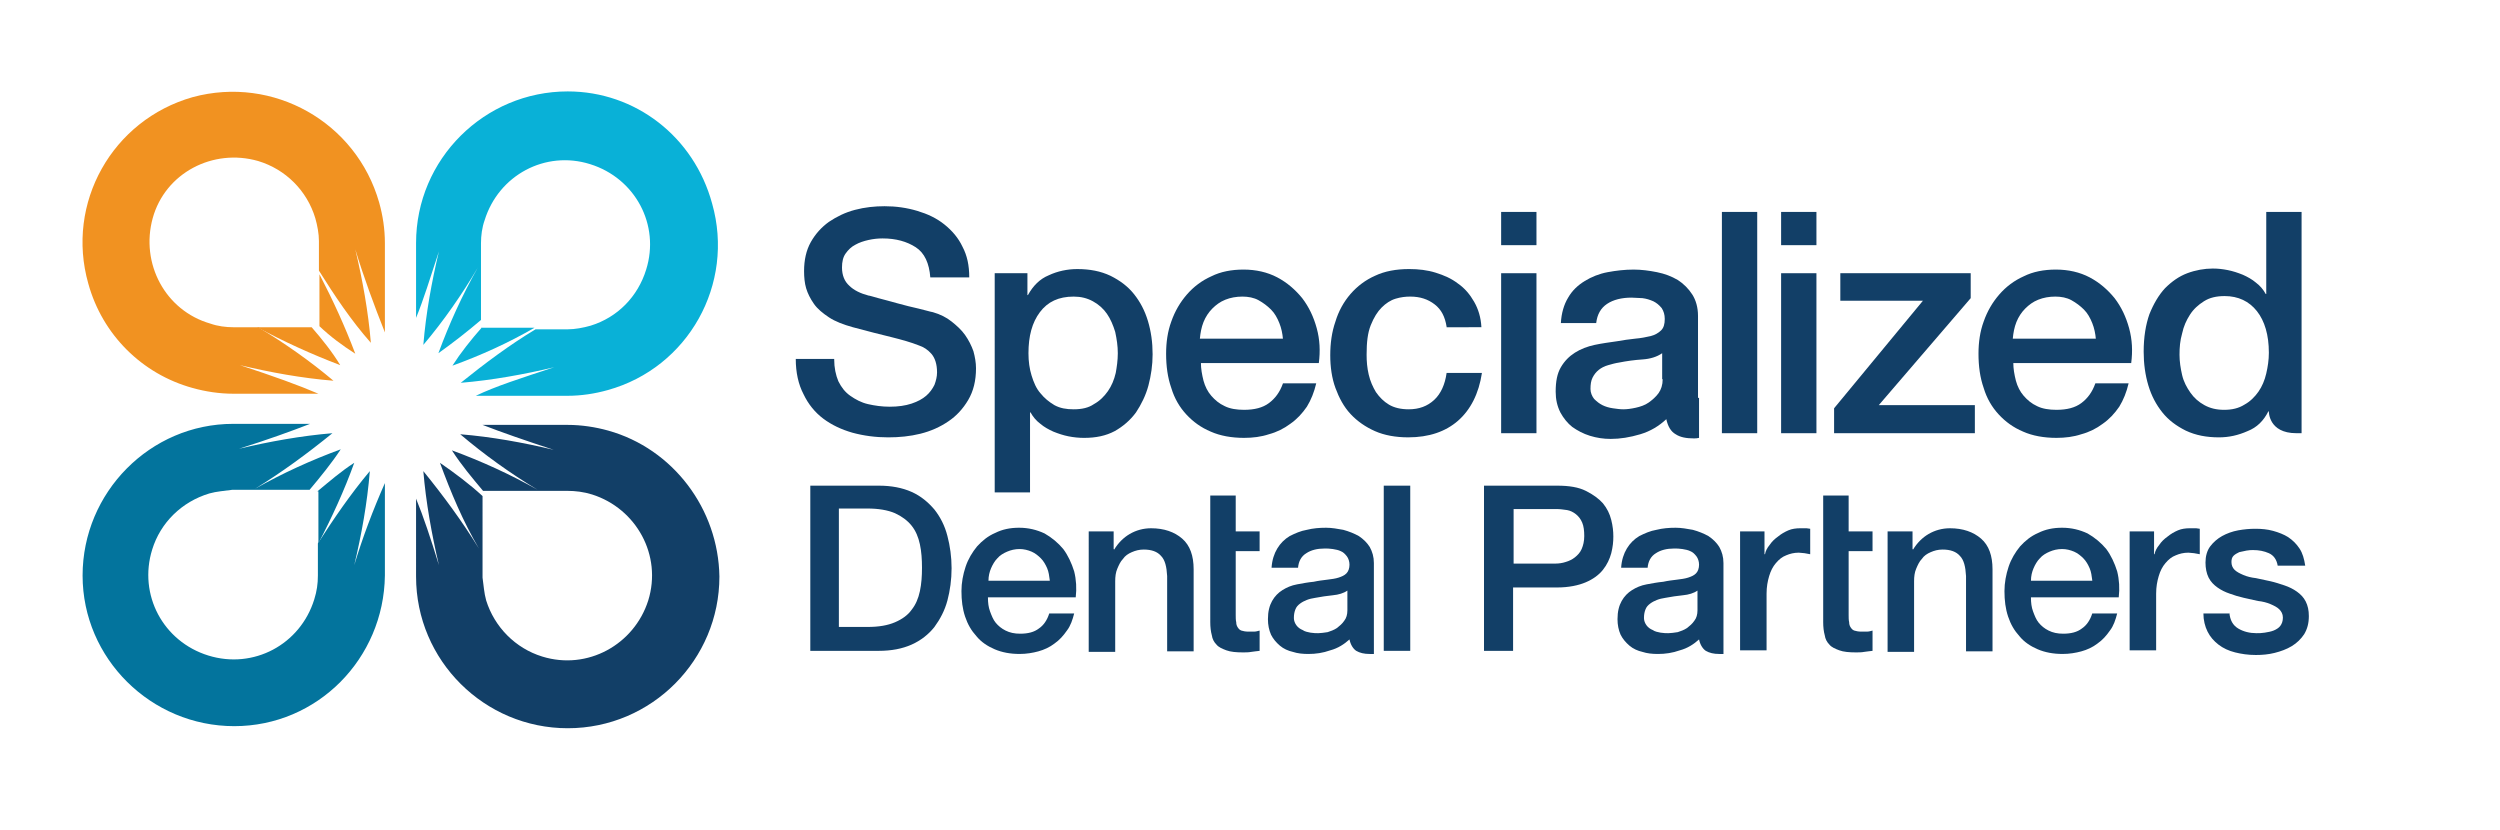<?xml version="1.0" encoding="utf-8"?>
<!-- Generator: Adobe Illustrator 27.5.0, SVG Export Plug-In . SVG Version: 6.00 Build 0)  -->
<svg version="1.1" id="Layer_1" xmlns="http://www.w3.org/2000/svg" xmlns:xlink="http://www.w3.org/1999/xlink" x="0px" y="0px"
	 viewBox="0 0 481.3 159.7" style="enable-background:new 0 0 481.3 159.7;" xml:space="preserve">
<style type="text/css">
	.st0{fill:#123F67;}
	.st1{clip-path:url(#SVGID_00000075858271128573275960000006173083351989909666_);}
	.st2{clip-path:url(#SVGID_00000018236893762995540970000012959329574886586260_);fill:#123F67;}
	.st3{clip-path:url(#SVGID_00000018236893762995540970000012959329574886586260_);fill:#03749D;}
	.st4{clip-path:url(#SVGID_00000018236893762995540970000012959329574886586260_);fill:#09B1D7;}
	.st5{clip-path:url(#SVGID_00000018236893762995540970000012959329574886586260_);fill:#F19221;}
</style>
<path class="st0" d="M156,93.5h13.2c2.4,0,4.5,0.4,6.3,1.2c1.8,0.8,3.2,2,4.4,3.4c1.1,1.4,2,3.1,2.5,5.1c0.5,1.9,0.8,4,0.8,6.2
	s-0.3,4.3-0.8,6.2c-0.5,1.9-1.4,3.6-2.5,5.1c-1.1,1.4-2.6,2.6-4.4,3.4c-1.8,0.8-3.9,1.2-6.3,1.2H156V93.5z M161.5,120.7h5.5
	c2.2,0,3.9-0.3,5.3-0.9c1.4-0.6,2.5-1.4,3.2-2.4c0.8-1,1.3-2.2,1.6-3.6c0.3-1.4,0.4-2.9,0.4-4.5s-0.1-3.1-0.4-4.5
	c-0.3-1.4-0.8-2.6-1.6-3.6c-0.8-1-1.9-1.8-3.2-2.4c-1.4-0.6-3.2-0.9-5.3-0.9h-5.5V120.7z"/>
<path class="st0" d="M190.2,115.1c0,0.9,0.1,1.8,0.4,2.6c0.3,0.8,0.6,1.6,1.1,2.2c0.5,0.6,1.1,1.1,1.9,1.5c0.8,0.4,1.7,0.6,2.8,0.6
	c1.5,0,2.7-0.3,3.6-1c0.9-0.6,1.6-1.6,2-2.9h4.8c-0.3,1.2-0.7,2.4-1.4,3.3c-0.7,1-1.4,1.8-2.4,2.5c-0.9,0.7-2,1.2-3.1,1.5
	c-1.1,0.3-2.3,0.5-3.6,0.5c-1.8,0-3.4-0.3-4.8-0.9c-1.4-0.6-2.6-1.4-3.5-2.5c-1-1.1-1.7-2.3-2.2-3.8c-0.5-1.5-0.7-3.1-0.7-4.9
	c0-1.6,0.3-3.2,0.8-4.7c0.5-1.5,1.3-2.8,2.2-3.9c1-1.1,2.1-2,3.5-2.6c1.4-0.7,2.9-1,4.6-1c1.8,0,3.4,0.4,4.9,1.1
	c1.4,0.8,2.6,1.8,3.6,3c0.9,1.2,1.6,2.7,2.1,4.3c0.4,1.6,0.5,3.3,0.3,5H190.2z M202.1,111.7c-0.1-0.8-0.2-1.6-0.5-2.3
	c-0.3-0.7-0.7-1.4-1.2-1.9s-1.1-1-1.8-1.3c-0.7-0.3-1.5-0.5-2.3-0.5c-0.9,0-1.7,0.2-2.4,0.5c-0.7,0.3-1.4,0.7-1.9,1.3
	c-0.5,0.5-0.9,1.2-1.2,1.9c-0.3,0.7-0.5,1.5-0.5,2.4H202.1z"/>
<path class="st0" d="M209.6,102.3h4.8v3.4l0.1,0.1c0.8-1.3,1.8-2.3,3-3c1.2-0.7,2.6-1.1,4.1-1.1c2.5,0,4.5,0.7,6,2
	c1.5,1.3,2.2,3.3,2.2,5.9v15.8h-5.1v-14.5c-0.1-1.8-0.4-3.1-1.2-3.9c-0.7-0.8-1.8-1.2-3.3-1.2c-0.9,0-1.6,0.2-2.3,0.5
	c-0.7,0.3-1.3,0.7-1.7,1.3c-0.5,0.5-0.8,1.2-1.1,1.9c-0.3,0.7-0.4,1.5-0.4,2.4v13.6h-5.1V102.3z"/>
<path class="st0" d="M232.8,95.4h5.1v6.9h4.6v3.8h-4.6v12.3c0,0.5,0,1,0.1,1.4c0,0.4,0.1,0.7,0.3,1c0.2,0.3,0.4,0.5,0.7,0.6
	c0.3,0.1,0.8,0.2,1.3,0.2c0.4,0,0.7,0,1.1,0c0.4,0,0.7-0.1,1.1-0.2v3.9c-0.6,0.1-1.1,0.1-1.6,0.2c-0.5,0.1-1.1,0.1-1.6,0.1
	c-1.3,0-2.4-0.1-3.2-0.4c-0.8-0.3-1.5-0.6-1.9-1.1c-0.5-0.5-0.8-1.1-0.9-1.8c-0.2-0.7-0.3-1.6-0.3-2.5V95.4z"/>
<path class="st0" d="M266.4,93.5h5.1v31.8h-5.1V93.5z"/>
<path class="st0" d="M285.8,93.5h14c2.3,0,4.1,0.3,5.5,1c1.4,0.7,2.5,1.5,3.3,2.4c0.8,1,1.3,2,1.6,3.2c0.3,1.2,0.4,2.2,0.4,3.2
	c0,1-0.1,2-0.4,3.2c-0.3,1.1-0.8,2.2-1.6,3.2c-0.8,1-1.9,1.8-3.3,2.4c-1.4,0.6-3.3,1-5.5,1h-8.5v12.2h-5.6V93.5z M291.4,108.5h8.1
	c0.6,0,1.3-0.1,1.9-0.3c0.7-0.2,1.3-0.5,1.8-0.9c0.5-0.4,1-0.9,1.3-1.6c0.3-0.7,0.5-1.5,0.5-2.5c0-1-0.1-1.9-0.4-2.6
	c-0.3-0.7-0.7-1.2-1.2-1.6c-0.5-0.4-1.1-0.7-1.7-0.8c-0.7-0.1-1.4-0.2-2.1-0.2h-8.2V108.5z"/>
<path class="st0" d="M334.9,102.3h4.8v4.4h0.1c0.1-0.6,0.4-1.2,0.9-1.8c0.4-0.6,0.9-1.1,1.6-1.6c0.6-0.5,1.3-0.9,2-1.2
	c0.7-0.3,1.5-0.4,2.3-0.4c0.6,0,1,0,1.2,0c0.2,0,0.5,0.1,0.7,0.1v4.9c-0.4-0.1-0.7-0.1-1.1-0.2c-0.4,0-0.7-0.1-1.1-0.1
	c-0.9,0-1.7,0.2-2.4,0.5c-0.8,0.3-1.4,0.8-2,1.5c-0.6,0.7-1,1.5-1.3,2.5c-0.3,1-0.5,2.1-0.5,3.4v10.9h-5.1V102.3z"/>
<path class="st0" d="M350.8,95.4h5.1v6.9h4.6v3.8h-4.6v12.3c0,0.5,0,1,0.1,1.4c0,0.4,0.1,0.7,0.3,1c0.2,0.3,0.4,0.5,0.7,0.6
	c0.3,0.1,0.8,0.2,1.3,0.2c0.4,0,0.7,0,1.1,0c0.4,0,0.7-0.1,1.1-0.2v3.9c-0.6,0.1-1.1,0.1-1.6,0.2c-0.5,0.1-1.1,0.1-1.6,0.1
	c-1.3,0-2.4-0.1-3.2-0.4c-0.8-0.3-1.5-0.6-1.9-1.1c-0.5-0.5-0.8-1.1-0.9-1.8c-0.2-0.7-0.3-1.6-0.3-2.5V95.4z"/>
<path class="st0" d="M363.4,102.3h4.8v3.4l0.1,0.1c0.8-1.3,1.8-2.3,3-3c1.2-0.7,2.6-1.1,4.1-1.1c2.5,0,4.5,0.7,6,2
	c1.5,1.3,2.2,3.3,2.2,5.9v15.8h-5.1v-14.5c-0.1-1.8-0.4-3.1-1.2-3.9c-0.7-0.8-1.8-1.2-3.3-1.2c-0.9,0-1.6,0.2-2.3,0.5
	c-0.7,0.3-1.3,0.7-1.7,1.3c-0.5,0.5-0.8,1.2-1.1,1.9c-0.3,0.7-0.4,1.5-0.4,2.4v13.6h-5.1V102.3z"/>
<path class="st0" d="M391,115.1c0,0.9,0.1,1.8,0.4,2.6c0.3,0.8,0.6,1.6,1.1,2.2c0.5,0.6,1.1,1.1,1.9,1.5c0.8,0.4,1.7,0.6,2.8,0.6
	c1.5,0,2.7-0.3,3.6-1c0.9-0.6,1.6-1.6,2-2.9h4.8c-0.3,1.2-0.7,2.4-1.4,3.3c-0.7,1-1.4,1.8-2.4,2.5c-0.9,0.7-2,1.2-3.1,1.5
	c-1.1,0.3-2.3,0.5-3.6,0.5c-1.8,0-3.4-0.3-4.8-0.9c-1.4-0.6-2.6-1.4-3.5-2.5c-1-1.1-1.7-2.3-2.2-3.8c-0.5-1.5-0.7-3.1-0.7-4.9
	c0-1.6,0.3-3.2,0.8-4.7c0.5-1.5,1.3-2.8,2.2-3.9c1-1.1,2.1-2,3.5-2.6c1.4-0.7,2.9-1,4.6-1c1.8,0,3.4,0.4,4.9,1.1
	c1.4,0.8,2.6,1.8,3.6,3c0.9,1.2,1.6,2.7,2.1,4.3c0.4,1.6,0.5,3.3,0.3,5H391z M402.8,111.7c-0.1-0.8-0.2-1.6-0.5-2.3
	c-0.3-0.7-0.7-1.4-1.2-1.9s-1.1-1-1.8-1.3c-0.7-0.3-1.5-0.5-2.3-0.5c-0.9,0-1.7,0.2-2.4,0.5c-0.7,0.3-1.4,0.7-1.9,1.3
	c-0.5,0.5-0.9,1.2-1.2,1.9c-0.3,0.7-0.5,1.5-0.5,2.4H402.8z"/>
<path class="st0" d="M409.9,102.3h4.8v4.4h0.1c0.1-0.6,0.4-1.2,0.9-1.8c0.4-0.6,0.9-1.1,1.6-1.6c0.6-0.5,1.3-0.9,2-1.2
	c0.7-0.3,1.5-0.4,2.3-0.4c0.6,0,1,0,1.2,0c0.2,0,0.5,0.1,0.7,0.1v4.9c-0.4-0.1-0.7-0.1-1.1-0.2c-0.4,0-0.7-0.1-1.1-0.1
	c-0.9,0-1.7,0.2-2.4,0.5c-0.8,0.3-1.4,0.8-2,1.5c-0.6,0.7-1,1.5-1.3,2.5c-0.3,1-0.5,2.1-0.5,3.4v10.9h-5.1V102.3z"/>
<path class="st0" d="M429.2,117.9c0.1,1.5,0.7,2.5,1.7,3.1c1,0.6,2.2,0.9,3.5,0.9c0.5,0,1,0,1.6-0.1c0.6-0.1,1.2-0.2,1.7-0.4
	c0.5-0.2,1-0.5,1.3-0.9s0.5-0.9,0.5-1.6c0-0.7-0.3-1.2-0.7-1.6c-0.4-0.4-1-0.7-1.7-1c-0.7-0.3-1.5-0.5-2.4-0.6
	c-0.9-0.2-1.8-0.4-2.7-0.6c-0.9-0.2-1.9-0.5-2.7-0.8c-0.9-0.3-1.7-0.7-2.4-1.2c-0.7-0.5-1.3-1.1-1.7-1.9c-0.4-0.8-0.6-1.8-0.6-2.9
	c0-1.2,0.3-2.3,0.9-3.1c0.6-0.8,1.4-1.5,2.3-2s2-0.9,3.1-1.1c1.1-0.2,2.2-0.3,3.3-0.3c1.2,0,2.3,0.1,3.4,0.4
	c1.1,0.3,2.1,0.7,2.9,1.2c0.9,0.6,1.6,1.3,2.2,2.2c0.6,0.9,0.9,2,1.1,3.3h-5.3c-0.2-1.2-0.8-2-1.7-2.4c-0.9-0.4-1.9-0.6-3-0.6
	c-0.4,0-0.8,0-1.3,0.1c-0.5,0.1-0.9,0.2-1.4,0.3c-0.4,0.2-0.8,0.4-1.1,0.7c-0.3,0.3-0.4,0.7-0.4,1.2c0,0.6,0.2,1.1,0.6,1.5
	c0.4,0.4,1,0.7,1.7,1c0.7,0.3,1.5,0.5,2.4,0.6c0.9,0.2,1.8,0.4,2.8,0.6c0.9,0.2,1.8,0.5,2.7,0.8c0.9,0.3,1.7,0.7,2.4,1.2
	c0.7,0.5,1.3,1.1,1.7,1.9c0.4,0.8,0.6,1.7,0.6,2.8c0,1.4-0.3,2.5-0.9,3.5c-0.6,0.9-1.4,1.7-2.4,2.3c-1,0.6-2.1,1-3.3,1.3
	c-1.2,0.3-2.4,0.4-3.6,0.4c-1.5,0-2.8-0.2-4-0.5c-1.2-0.3-2.3-0.8-3.2-1.5c-0.9-0.7-1.6-1.5-2.1-2.5c-0.5-1-0.8-2.2-0.8-3.5H429.2z"
	/>
<path class="st0" d="M264.5,120.2v-9.7v-2.1c0-1.2-0.3-2.2-0.8-3.1c-0.5-0.8-1.2-1.5-2.1-2.1c-0.9-0.5-1.9-0.9-3-1.2
	c-1.1-0.2-2.2-0.4-3.3-0.4c-1.3,0-2.5,0.1-3.7,0.4c-1.2,0.2-2.3,0.7-3.3,1.2c-1,0.6-1.8,1.4-2.4,2.4c-0.6,1-1,2.2-1.1,3.7h5.1
	c0.1-1.2,0.6-2.2,1.6-2.8c0.9-0.6,2.1-0.9,3.5-0.9c0.5,0,1,0,1.6,0.1c0.6,0.1,1.1,0.2,1.5,0.4c0.5,0.2,0.8,0.5,1.2,1
	c0.3,0.4,0.5,1,0.5,1.6c0,0.7-0.2,1.3-0.6,1.7c-0.4,0.4-0.9,0.6-1.5,0.8c-0.6,0.2-1.4,0.3-2.2,0.4c-0.8,0.1-1.7,0.2-2.6,0.4
	c-1.1,0.1-2.1,0.3-3.2,0.5c-1.1,0.2-2,0.6-2.8,1.1s-1.5,1.2-2,2.1c-0.5,0.9-0.8,2-0.8,3.5c0,1.1,0.2,2.1,0.6,3
	c0.4,0.8,1,1.5,1.7,2.1s1.6,1,2.5,1.2c0.9,0.3,1.9,0.4,3,0.4c1.4,0,2.8-0.2,4.2-0.7c1.5-0.4,2.7-1.2,3.7-2.1c0.2,1,0.7,1.8,1.3,2.2
	c0.7,0.4,1.5,0.6,2.6,0.6c0.2,0,0.5,0,0.8,0V120.2z M259.4,117.5c0,0.8-0.2,1.5-0.6,2c-0.4,0.6-0.9,1-1.4,1.4
	c-0.6,0.4-1.2,0.6-1.8,0.8c-0.7,0.1-1.3,0.2-1.8,0.2c-0.4,0-0.9,0-1.5-0.1c-0.5-0.1-1.1-0.2-1.5-0.5c-0.5-0.2-0.9-0.5-1.2-0.9
	c-0.3-0.4-0.5-0.9-0.5-1.4c0-0.7,0.1-1.2,0.3-1.7c0.2-0.5,0.5-0.8,0.9-1.1c0.4-0.3,0.8-0.5,1.3-0.7c0.5-0.2,1-0.3,1.6-0.4
	c1.1-0.2,2.3-0.4,3.4-0.5c1.1-0.1,2.1-0.4,2.8-0.9V117.5z"/>
<path class="st0" d="M331.8,120.2v-9.7v-2.1c0-1.2-0.3-2.2-0.8-3.1c-0.5-0.8-1.2-1.5-2.1-2.1c-0.9-0.5-1.9-0.9-3-1.2
	c-1.1-0.2-2.2-0.4-3.3-0.4c-1.3,0-2.5,0.1-3.7,0.4c-1.2,0.2-2.3,0.7-3.3,1.2c-1,0.6-1.8,1.4-2.4,2.4c-0.6,1-1,2.2-1.1,3.7h5.1
	c0.1-1.2,0.6-2.2,1.6-2.8c0.9-0.6,2.1-0.9,3.5-0.9c0.5,0,1,0,1.6,0.1c0.6,0.1,1.1,0.2,1.5,0.4c0.5,0.2,0.8,0.5,1.2,1
	c0.3,0.4,0.5,1,0.5,1.6c0,0.7-0.2,1.3-0.6,1.7c-0.4,0.4-0.9,0.6-1.5,0.8c-0.6,0.2-1.4,0.3-2.2,0.4c-0.8,0.1-1.7,0.2-2.6,0.4
	c-1.1,0.1-2.1,0.3-3.2,0.5c-1.1,0.2-2,0.6-2.8,1.1c-0.8,0.5-1.5,1.2-2,2.1c-0.5,0.9-0.8,2-0.8,3.5c0,1.1,0.2,2.1,0.6,3
	c0.4,0.8,1,1.5,1.7,2.1s1.6,1,2.5,1.2c0.9,0.3,1.9,0.4,3,0.4c1.4,0,2.8-0.2,4.2-0.7c1.5-0.4,2.7-1.2,3.7-2.1c0.2,1,0.7,1.8,1.3,2.2
	c0.7,0.4,1.5,0.6,2.6,0.6c0.2,0,0.5,0,0.8,0V120.2z M326.8,117.5c0,0.8-0.2,1.5-0.6,2c-0.4,0.6-0.9,1-1.4,1.4
	c-0.6,0.4-1.2,0.6-1.8,0.8c-0.7,0.1-1.3,0.2-1.8,0.2c-0.4,0-0.9,0-1.5-0.1c-0.5-0.1-1.1-0.2-1.5-0.5c-0.5-0.2-0.9-0.5-1.2-0.9
	c-0.3-0.4-0.5-0.9-0.5-1.4c0-0.7,0.1-1.2,0.3-1.7c0.2-0.5,0.5-0.8,0.9-1.1c0.4-0.3,0.8-0.5,1.3-0.7c0.5-0.2,1-0.3,1.6-0.4
	c1.1-0.2,2.3-0.4,3.4-0.5c1.1-0.1,2.1-0.4,2.8-0.9V117.5z"/>
<g>
	<path class="st0" d="M160.6,69.2c0,1.6,0.3,3,0.8,4.2c0.6,1.2,1.3,2.1,2.3,2.8c1,0.7,2.1,1.3,3.4,1.6c1.3,0.3,2.7,0.5,4.2,0.5
		c1.6,0,3-0.2,4.2-0.6c1.2-0.4,2.1-0.9,2.8-1.5c0.7-0.6,1.2-1.3,1.6-2.1c0.3-0.8,0.5-1.6,0.5-2.4c0-1.6-0.4-2.8-1.1-3.6
		c-0.7-0.8-1.5-1.3-2.4-1.6c-1.5-0.6-3.3-1.1-5.3-1.6c-2-0.5-4.5-1.1-7.4-1.9c-1.8-0.5-3.4-1.1-4.6-1.9c-1.2-0.8-2.2-1.6-2.9-2.6
		s-1.2-2-1.5-3s-0.4-2.2-0.4-3.3c0-2.1,0.4-4,1.3-5.6c0.9-1.6,2.1-2.9,3.5-3.9c1.5-1,3.1-1.8,5-2.3c1.9-0.5,3.8-0.7,5.7-0.7
		c2.2,0,4.3,0.3,6.3,0.9c2,0.6,3.7,1.4,5.2,2.6c1.5,1.2,2.7,2.6,3.5,4.3c0.9,1.7,1.3,3.6,1.3,5.9h-7.5c-0.2-2.7-1.1-4.7-2.8-5.8
		c-1.7-1.1-3.8-1.7-6.4-1.7c-0.9,0-1.8,0.1-2.7,0.3c-0.9,0.2-1.8,0.5-2.5,0.9c-0.8,0.4-1.4,1-1.9,1.7c-0.5,0.7-0.7,1.6-0.7,2.7
		c0,1.5,0.5,2.7,1.4,3.5c0.9,0.9,2.2,1.5,3.7,1.9c0.2,0,0.8,0.2,1.9,0.5c1.1,0.3,2.3,0.6,3.7,1c1.4,0.4,2.7,0.7,4,1
		c1.3,0.3,2.2,0.6,2.8,0.7c1.4,0.4,2.6,1,3.6,1.8c1,0.8,1.9,1.6,2.6,2.6c0.7,1,1.2,2,1.6,3.1c0.3,1.1,0.5,2.2,0.5,3.3
		c0,2.4-0.5,4.4-1.5,6.1c-1,1.7-2.3,3.1-3.8,4.1c-1.6,1.1-3.4,1.9-5.4,2.4c-2,0.5-4.1,0.7-6.2,0.7c-2.4,0-4.7-0.3-6.9-0.9
		c-2.1-0.6-4-1.5-5.6-2.7c-1.6-1.2-2.9-2.8-3.8-4.7c-1-1.9-1.5-4.2-1.5-6.8H160.6z"/>
	<path class="st0" d="M191.4,52.6h6.4v4.2h0.1c1-1.8,2.3-3.1,4-3.8c1.7-0.8,3.6-1.2,5.5-1.2c2.4,0,4.5,0.4,6.4,1.3
		c1.8,0.9,3.3,2,4.5,3.5c1.2,1.5,2.1,3.2,2.7,5.2c0.6,2,0.9,4.1,0.9,6.4c0,2.1-0.3,4.1-0.8,6c-0.5,1.9-1.4,3.7-2.4,5.2
		c-1.1,1.5-2.5,2.7-4.1,3.6c-1.7,0.9-3.6,1.3-5.9,1.3c-1,0-2-0.1-3-0.3c-1-0.2-1.9-0.5-2.9-0.9c-0.9-0.4-1.8-0.9-2.5-1.5
		c-0.8-0.6-1.4-1.3-1.9-2.2h-0.1v15.4h-6.8V52.6z M215.2,68c0-1.4-0.2-2.7-0.5-4.1c-0.4-1.3-0.9-2.5-1.6-3.5c-0.7-1-1.6-1.8-2.7-2.4
		c-1.1-0.6-2.3-0.9-3.7-0.9c-2.9,0-5,1-6.5,3c-1.5,2-2.2,4.6-2.2,7.9c0,1.6,0.2,3,0.6,4.3c0.4,1.3,0.9,2.5,1.7,3.4
		c0.8,1,1.7,1.7,2.7,2.3c1.1,0.6,2.3,0.8,3.7,0.8c1.6,0,2.9-0.3,3.9-1c1.1-0.6,2-1.5,2.7-2.5c0.7-1,1.2-2.2,1.5-3.5
		C215,70.7,215.2,69.4,215.2,68z"/>
	<path class="st0" d="M231.2,69.8c0,1.2,0.2,2.3,0.5,3.5c0.3,1.1,0.8,2.1,1.5,2.9c0.7,0.8,1.5,1.5,2.6,2c1,0.5,2.3,0.7,3.7,0.7
		c2,0,3.6-0.4,4.8-1.3c1.2-0.9,2.1-2.1,2.7-3.8h6.4c-0.4,1.7-1,3.2-1.8,4.5c-0.9,1.3-1.9,2.4-3.2,3.3c-1.2,0.9-2.6,1.6-4.1,2
		c-1.5,0.5-3.1,0.7-4.8,0.7c-2.4,0-4.6-0.4-6.4-1.2c-1.9-0.8-3.4-1.9-4.7-3.3c-1.3-1.4-2.3-3.1-2.9-5.1c-0.7-2-1-4.2-1-6.6
		c0-2.2,0.3-4.3,1-6.2c0.7-2,1.7-3.7,3-5.2c1.3-1.5,2.9-2.7,4.7-3.5c1.8-0.9,3.9-1.3,6.2-1.3c2.4,0,4.6,0.5,6.5,1.5
		c1.9,1,3.5,2.4,4.8,4c1.3,1.7,2.2,3.6,2.8,5.8c0.6,2.2,0.7,4.4,0.4,6.7H231.2z M247,65.3c-0.1-1.1-0.3-2.1-0.7-3.1
		c-0.4-1-0.9-1.9-1.6-2.6c-0.7-0.7-1.5-1.3-2.4-1.8c-0.9-0.5-2-0.7-3.1-0.7c-1.2,0-2.3,0.2-3.3,0.6c-1,0.4-1.8,1-2.5,1.7
		c-0.7,0.7-1.3,1.6-1.7,2.6c-0.4,1-0.6,2.1-0.7,3.2H247z"/>
	<path class="st0" d="M278.5,62.9c-0.3-1.9-1-3.3-2.3-4.3c-1.3-1-2.8-1.5-4.7-1.5c-0.9,0-1.8,0.1-2.8,0.4c-1,0.3-1.9,0.9-2.7,1.7
		c-0.8,0.8-1.5,1.9-2.1,3.4c-0.6,1.5-0.8,3.3-0.8,5.7c0,1.3,0.1,2.5,0.4,3.8c0.3,1.3,0.8,2.4,1.4,3.4c0.7,1,1.5,1.8,2.5,2.4
		c1,0.6,2.3,0.9,3.8,0.9c2,0,3.6-0.6,4.9-1.8c1.3-1.2,2.1-3,2.4-5.2h6.8c-0.6,4-2.2,7.1-4.6,9.2c-2.4,2.1-5.6,3.2-9.6,3.2
		c-2.4,0-4.6-0.4-6.4-1.2c-1.8-0.8-3.4-1.9-4.7-3.3c-1.3-1.4-2.2-3.1-2.9-5c-0.7-1.9-1-4.1-1-6.3c0-2.3,0.3-4.5,1-6.5
		c0.6-2,1.6-3.8,2.9-5.3c1.3-1.5,2.9-2.7,4.7-3.5c1.9-0.9,4.1-1.3,6.6-1.3c1.8,0,3.5,0.2,5.1,0.7c1.6,0.5,3,1.1,4.3,2.1
		c1.3,0.9,2.3,2.1,3.1,3.5c0.8,1.4,1.3,3,1.4,4.9H278.5z"/>
	<path class="st0" d="M289,40.8h6.8v6.4H289V40.8z M289,52.6h6.8v30.8H289V52.6z"/>
	<path class="st0" d="M331.5,40.8h6.8v42.6h-6.8V40.8z"/>
	<path class="st0" d="M342.9,40.8h6.8v6.4h-6.8V40.8z M342.9,52.6h6.8v30.8h-6.8V52.6z"/>
	<path class="st0" d="M354.4,52.6h25v4.8L361.7,78h18.5v5.4h-27.1v-4.8l17.1-20.7h-15.9V52.6z"/>
	<path class="st0" d="M387.6,69.8c0,1.2,0.2,2.3,0.5,3.5c0.3,1.1,0.8,2.1,1.5,2.9c0.7,0.8,1.5,1.5,2.6,2c1,0.5,2.3,0.7,3.7,0.7
		c2,0,3.6-0.4,4.8-1.3c1.2-0.9,2.1-2.1,2.7-3.8h6.4c-0.4,1.7-1,3.2-1.8,4.5c-0.9,1.3-1.9,2.4-3.2,3.3c-1.2,0.9-2.6,1.6-4.1,2
		c-1.5,0.5-3.1,0.7-4.8,0.7c-2.4,0-4.6-0.4-6.4-1.2c-1.9-0.8-3.4-1.9-4.7-3.3c-1.3-1.4-2.3-3.1-2.9-5.1c-0.7-2-1-4.2-1-6.6
		c0-2.2,0.3-4.3,1-6.2c0.7-2,1.7-3.7,3-5.2c1.3-1.5,2.9-2.7,4.7-3.5c1.8-0.9,3.9-1.3,6.2-1.3c2.4,0,4.6,0.5,6.5,1.5
		c1.9,1,3.5,2.4,4.8,4c1.3,1.7,2.2,3.6,2.8,5.8c0.6,2.2,0.7,4.4,0.4,6.7H387.6z M403.5,65.3c-0.1-1.1-0.3-2.1-0.7-3.1
		c-0.4-1-0.9-1.9-1.6-2.6c-0.7-0.7-1.5-1.3-2.4-1.8c-0.9-0.5-2-0.7-3.1-0.7c-1.2,0-2.3,0.2-3.3,0.6s-1.8,1-2.5,1.7
		c-0.7,0.7-1.3,1.6-1.7,2.6c-0.4,1-0.6,2.1-0.7,3.2H403.5z"/>
	<path class="st0" d="M326.9,76.6v-13v-2.8c0-1.6-0.4-3-1.1-4.1c-0.7-1.1-1.7-2.1-2.8-2.8c-1.2-0.7-2.5-1.2-4-1.5
		c-1.5-0.3-3-0.5-4.5-0.5c-1.7,0-3.4,0.2-5,0.5c-1.6,0.3-3.1,0.9-4.4,1.7c-1.3,0.8-2.4,1.8-3.2,3.2c-0.8,1.3-1.3,3-1.4,4.9h6.8
		c0.2-1.7,0.9-2.9,2.1-3.7c1.2-0.8,2.8-1.2,4.7-1.2c0.7,0,1.4,0.1,2.1,0.1c0.8,0.1,1.4,0.3,2.1,0.6c0.6,0.3,1.1,0.7,1.6,1.3
		c0.4,0.6,0.6,1.3,0.6,2.1c0,1-0.2,1.7-0.7,2.2c-0.5,0.5-1.2,0.9-2,1.1c-0.9,0.2-1.8,0.4-3,0.5c-1.1,0.1-2.3,0.3-3.5,0.5
		c-1.4,0.2-2.9,0.4-4.3,0.7c-1.4,0.3-2.7,0.8-3.8,1.5c-1.1,0.7-2,1.6-2.7,2.8c-0.7,1.2-1,2.7-1,4.7c0,1.5,0.3,2.8,0.9,4
		c0.6,1.1,1.4,2.1,2.3,2.8c1,0.7,2.1,1.3,3.4,1.7c1.3,0.4,2.6,0.6,4,0.6c1.8,0,3.7-0.3,5.7-0.9s3.6-1.6,5-2.9
		c0.3,1.4,0.9,2.4,1.8,2.9c0.9,0.6,2.1,0.8,3.5,0.8c0.3,0,0.6,0,1-0.1V76.6z M320.1,73c0,1.1-0.3,2-0.8,2.7
		c-0.5,0.7-1.2,1.3-1.9,1.8s-1.6,0.8-2.5,1c-0.9,0.2-1.7,0.3-2.4,0.3c-0.6,0-1.3-0.1-2-0.2c-0.7-0.1-1.4-0.3-2-0.6
		c-0.6-0.3-1.1-0.7-1.6-1.2c-0.4-0.5-0.7-1.2-0.7-1.9c0-0.9,0.1-1.6,0.4-2.2c0.3-0.6,0.7-1.1,1.2-1.5c0.5-0.4,1.1-0.7,1.8-0.9
		c0.7-0.2,1.4-0.4,2.1-0.5c1.5-0.3,3-0.5,4.5-0.6c1.5-0.1,2.8-0.5,3.8-1.2V73z"/>
	<path class="st0" d="M443.3,83.4c0,0-0.9,0-1.2,0c-5.4,0-5.3-4.2-5.3-4.2h-0.1c-0.9,1.8-2.2,3.1-4,3.8c-1.8,0.8-3.6,1.2-5.5,1.2
		c-2.4,0-4.5-0.4-6.4-1.3c-1.8-0.9-3.3-2-4.5-3.5c-1.2-1.5-2.1-3.2-2.7-5.2c-0.6-2-0.9-4.2-0.9-6.5c0-2.8,0.4-5.2,1.1-7.2
		c0.8-2,1.8-3.7,3-5c1.3-1.3,2.7-2.3,4.3-2.9c1.6-0.6,3.3-0.9,4.9-0.9c1,0,1.9,0.1,2.9,0.3c1,0.2,1.9,0.5,2.9,0.9
		c0.9,0.4,1.8,0.9,2.5,1.5c0.8,0.6,1.4,1.3,1.9,2.2h0.1V40.8h6.8V83.4z M419.6,68.3c0,1.3,0.2,2.6,0.5,3.9c0.3,1.3,0.9,2.4,1.6,3.4
		c0.7,1,1.6,1.8,2.7,2.4c1.1,0.6,2.3,0.9,3.8,0.9c1.5,0,2.8-0.3,3.9-1c1.1-0.6,2-1.5,2.7-2.5c0.7-1,1.2-2.2,1.5-3.5
		c0.3-1.3,0.5-2.6,0.5-4c0-3.4-0.8-6.1-2.3-8c-1.5-1.9-3.6-2.9-6.2-2.9c-1.6,0-2.9,0.3-4,1c-1.1,0.7-2,1.5-2.7,2.6
		c-0.7,1.1-1.2,2.2-1.5,3.6C419.7,65.6,419.6,66.9,419.6,68.3z"/>
</g>
<g>
	<g>
		<defs>
			<rect id="SVGID_1_" x="13.7" y="15.9" width="126.7" height="126"/>
		</defs>
		<clipPath id="SVGID_00000034089281736673474740000006571609610894401962_">
			<use xlink:href="#SVGID_1_"  style="overflow:visible;"/>
		</clipPath>
		<g style="clip-path:url(#SVGID_00000034089281736673474740000006571609610894401962_);">
			<defs>
				<rect id="SVGID_00000128470085845107725450000012677058914934105005_" x="13.7" y="15.9" width="126.7" height="126"/>
			</defs>
			<clipPath id="SVGID_00000074438568869580357550000015912837706160423608_">
				<use xlink:href="#SVGID_00000128470085845107725450000012677058914934105005_"  style="overflow:visible;"/>
			</clipPath>
			<path style="clip-path:url(#SVGID_00000074438568869580357550000015912837706160423608_);fill:#123F67;" d="M117.1,82.9
				c-2.5-0.7-5.2-1.1-7.8-1.1H92.9c3.6,1.4,8.2,3,13.7,4.8c-5.9-1.4-11.9-2.5-18-3c4.6,3.9,9.6,7.5,14.9,10.7
				c-5.3-3-10.8-5.5-16.5-7.6c1.8,2.8,3.9,5.3,6,7.8h16.2c1.6,0,3.2,0.2,4.8,0.7c8.5,2.7,13.5,11.7,10.8,20.4
				c-2.7,8.5-11.7,13.5-20.4,10.8c-5.2-1.6-9.2-5.7-10.8-10.8c-0.4-1.4-0.5-3-0.7-4.4V95.5c-2.5-2.3-5.3-4.4-8.2-6.4
				c2.1,5.7,4.4,11.2,7.5,16.5c-3.2-5.2-6.8-10.1-10.7-14.9c0.5,6,1.6,12.1,3,18.1c-1.6-5.2-3-9.4-4.4-12.8V111
				c0,16.2,13.2,29.2,29.2,29.2c16.2,0,29.2-13.2,29.2-29.2C138.3,98,129.6,86.4,117.1,82.9"/>
			<path style="clip-path:url(#SVGID_00000074438568869580357550000015912837706160423608_);fill:#03749D;" d="M68.2,89.1
				c-2.5,1.6-4.8,3.6-7.1,5.5h0.2v10C63.9,99.6,66.3,94.4,68.2,89.1"/>
			<path style="clip-path:url(#SVGID_00000074438568869580357550000015912837706160423608_);fill:#03749D;" d="M68.2,108.8
				c1.4-5.9,2.5-11.9,3-18.1c-3.7,4.4-6.9,9.1-10,13.9v6.2c0,1.6-0.2,3-0.7,4.6c-2.7,8.7-11.7,13.5-20.4,10.8
				c-8.7-2.7-13.5-11.7-10.8-20.4c1.6-5.2,5.7-9.2,11-10.8c1.4-0.4,3-0.5,4.4-0.7h14.9c2.1-2.5,4.3-5.2,6-7.8
				c-5.7,2.1-11.2,4.6-16.5,7.6c5.2-3.2,10.1-6.8,14.9-10.7c-6,0.5-12.1,1.6-18,3c5.7-1.8,10.1-3.4,13.7-4.8H44.9
				c-16,0-29,13.2-29,29.2s13.2,29,29.2,29s28.8-13,29-29V93C71.8,98.2,69.8,103.5,68.2,108.8"/>
			<path style="clip-path:url(#SVGID_00000074438568869580357550000015912837706160423608_);fill:#09B1D7;" d="M109.3,17.6
				c-16,0-29.2,13-29.2,29.2v14.4c1.4-3.4,2.7-7.6,4.4-12.8c-1.4,5.9-2.5,11.9-3,18c3.9-4.6,7.5-9.8,10.5-14.9
				c-3,5.3-5.5,10.8-7.6,16.5c2.8-2,5.5-4.1,8.2-6.4V46.8c0-1.4,0.2-3,0.7-4.4c2.7-8.7,11.7-13.5,20.3-10.8
				c8.7,2.7,13.5,11.7,10.8,20.3c-1.6,5.2-5.5,9.2-10.7,10.8c-1.4,0.4-3,0.7-4.4,0.7h-6.2c-5,3-9.8,6.6-14.4,10.3
				c6-0.5,12.1-1.6,18-3c-6.4,2.1-11.4,3.7-15.1,5.5h17.6c2.7,0,5.3-0.4,7.8-1.1c15.5-4.3,24.5-20.4,20.1-35.9
				C133.6,26.3,122.3,17.6,109.3,17.6"/>
			<path style="clip-path:url(#SVGID_00000074438568869580357550000015912837706160423608_);fill:#09B1D7;" d="M87.1,70.4
				c5.5-2,10.8-4.4,15.8-7.3H92.8V63C90.6,65.5,88.7,67.9,87.1,70.4"/>
			<path style="clip-path:url(#SVGID_00000074438568869580357550000015912837706160423608_);fill:#F19221;" d="M49.5,63
				c5.2,2.8,10.5,5.2,16,7.3C64,67.8,62,65.3,60,63H49.5z"/>
			<path style="clip-path:url(#SVGID_00000074438568869580357550000015912837706160423608_);fill:#F19221;" d="M61.5,62.8
				c2.1,2,4.4,3.7,6.9,5.3c-2-5.3-4.3-10.3-6.9-15.3V62.8z"/>
			<path style="clip-path:url(#SVGID_00000074438568869580357550000015912837706160423608_);fill:#F19221;" d="M74.1,46.8
				c0-2.7-0.4-5.3-1.1-7.8c-4.4-15.5-20.4-24.5-35.9-20.3C21.6,23.1,12.6,39.1,17,54.6c2.7,9.8,10.3,17.4,20.1,20.1
				c2.5,0.7,5.2,1.1,7.8,1.1h16.4c-3.7-1.6-8.7-3.4-15.1-5.5c5.9,1.4,11.9,2.5,18,3C59.7,69.5,54.7,66,49.7,63h-4.8
				c-1.4,0-3-0.2-4.4-0.7C31.8,59.8,27,50.7,29.4,42S41,28.5,49.7,31c5.3,1.6,9.4,5.7,11,11c0.4,1.4,0.7,3,0.7,4.4v5.7
				c3,4.8,6.2,9.6,10,13.9c-0.5-6-1.6-12.1-3-18c1.6,5.3,3.6,10.7,5.7,16V46.8z"/>
		</g>
	</g>
</g>
</svg>
